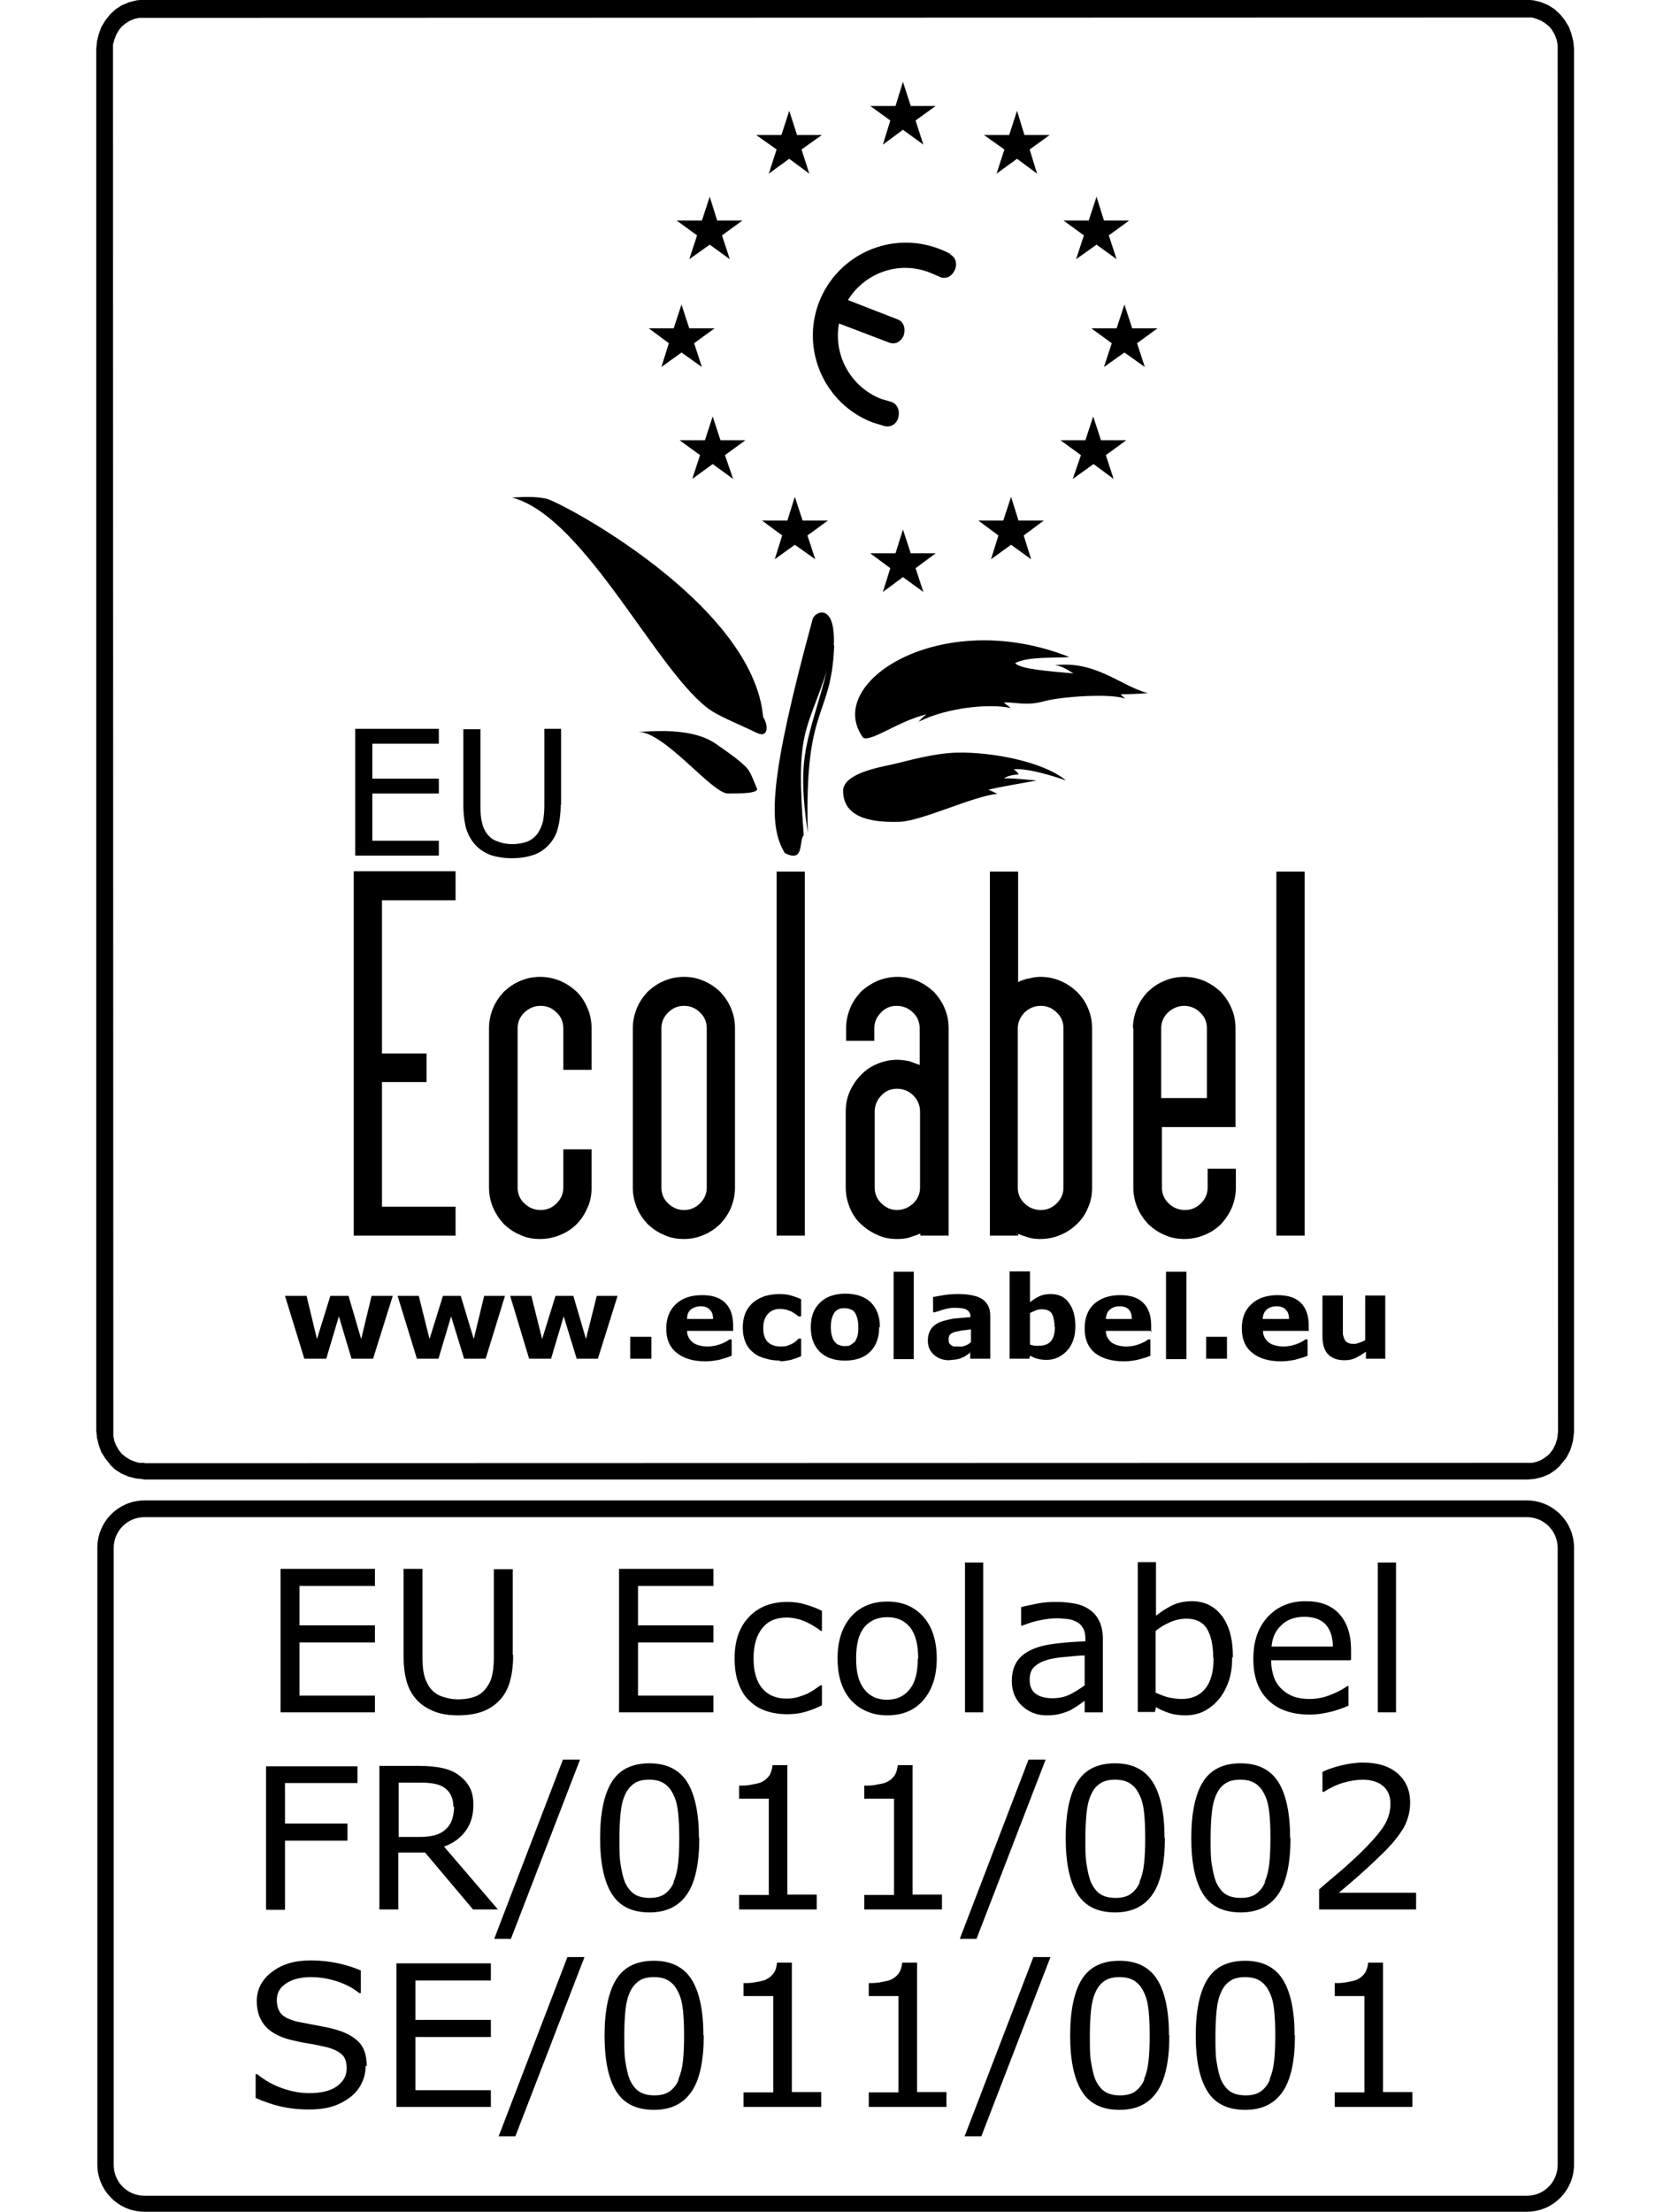 <?xml version="1.0" encoding="UTF-8"?>
<svg id="Layer_2" data-name="Layer 2" xmlns="http://www.w3.org/2000/svg" viewBox="0 0 44.97 59.48">
  <defs>
    <style>
      .cls-1 {
        fill-rule: evenodd;
      }
    </style>
  </defs>
  <path class="cls-1" d="M25.58,6.83c-.1-.05-.2-.1-.31-.14-1.29-.49-2.73.15-3.23,1.44-.49,1.29.15,2.73,1.44,3.23l.33.1c.18.04.33-.07.37-.25.04-.18-.04-.37-.22-.41l-.24-.07c-.83-.32-1.3-1.19-1.14-2.03l1.34.51c.17.07.33-.02.4-.19.06-.18,0-.37-.16-.43l-1.34-.52c.45-.73,1.37-1.07,2.2-.74l.24.1c.16.09.33.03.42-.14.09-.16.06-.36-.11-.45Z"/>
  <polygon class="cls-1" points="24.3 3.49 24.85 3.89 24.64 3.24 25.18 2.85 24.51 2.85 24.3 2.2 24.1 2.85 23.42 2.85 23.96 3.24 23.76 3.89 24.3 3.49"/>
  <polygon class="cls-1" points="27.37 4.27 27.91 4.67 27.71 4.02 28.25 3.63 27.57 3.63 27.37 2.98 27.16 3.63 26.48 3.63 27.03 4.02 26.82 4.67 27.37 4.27"/>
  <polygon class="cls-1" points="29.51 6.58 30.05 6.97 29.84 6.33 30.39 5.93 29.71 5.93 29.51 5.29 29.3 5.93 28.62 5.93 29.17 6.33 28.96 6.97 29.51 6.58"/>
  <polygon class="cls-1" points="21.24 4.27 21.78 4.67 21.57 4.02 22.12 3.63 21.45 3.63 21.24 2.98 21.03 3.63 20.35 3.63 20.9 4.02 20.69 4.67 21.24 4.27"/>
  <polygon class="cls-1" points="19.1 6.58 19.64 6.97 19.43 6.33 19.98 5.93 19.3 5.93 19.1 5.29 18.89 5.93 18.21 5.93 18.76 6.33 18.55 6.97 19.1 6.58"/>
  <polygon class="cls-1" points="30.26 9.48 30.81 9.87 30.6 9.23 31.15 8.83 30.47 8.83 30.26 8.19 30.05 8.83 29.37 8.83 29.92 9.23 29.71 9.87 30.26 9.48"/>
  <polygon class="cls-1" points="29.43 12.48 29.97 12.88 29.76 12.24 30.31 11.84 29.63 11.84 29.42 11.2 29.21 11.84 28.54 11.84 29.09 12.24 28.87 12.88 29.43 12.48"/>
  <polygon class="cls-1" points="27.21 14.65 27.75 15.04 27.55 14.4 28.09 14 27.41 14 27.21 13.36 27 14 26.33 14 26.87 14.4 26.67 15.04 27.21 14.65"/>
  <polygon class="cls-1" points="19.18 12.48 19.73 12.88 19.51 12.24 20.06 11.84 19.39 11.84 19.18 11.2 18.97 11.84 18.29 11.84 18.84 12.24 18.63 12.88 19.18 12.48"/>
  <polygon class="cls-1" points="21.39 14.65 21.94 15.04 21.73 14.4 22.28 14 21.6 14 21.39 13.36 21.19 14 20.51 14 21.05 14.4 20.85 15.04 21.39 14.65"/>
  <polygon class="cls-1" points="18.34 9.48 18.89 9.87 18.68 9.23 19.23 8.83 18.55 8.83 18.34 8.19 18.13 8.83 17.46 8.83 18 9.23 17.8 9.87 18.34 9.48"/>
  <polygon class="cls-1" points="24.3 15.52 24.85 15.92 24.64 15.28 25.18 14.88 24.51 14.88 24.3 14.24 24.1 14.88 23.42 14.88 23.96 15.28 23.76 15.92 24.3 15.52"/>
  <path class="cls-1" d="M22.45,17.36c-.08,2.01-.81,1.53-.71,5.04-.32-2.15.02-2.45.51-4.35-.56,1.7-.84,1.58-.62,4.41-.14.15.03.76-.51.48-.45-.74-.43-1.96.75-6.29.04-.19.62-.49.57.71Z"/>
  <path class="cls-1" d="M17.17,19.68c.33,0,1.42-.14,2.09.32.42.29.78.55.89.72.1.16.15.33.22.48.07.14-.48.14-.78.14-.43,0-1.7-1.66-2.42-1.66Z"/>
  <path class="cls-1" d="M20.55,19.3c.14.25.11.55-.18.41-.37-.18-.93-.41-1.2-.58-1.42-.9-3.4-5.23-5.39-5.75.37-.02.63-.03.92.03.36.07,5.58,2.82,5.84,5.89Z"/>
  <path class="cls-1" d="M23.23,19.84c-1.09-1.48,2.1-3.54,5.55-2.17-.39.03-1.1-.02-1.46.16.11.16.88.22,1.57.28-.22-.13-.31-.2-.5-.22,1.11-.13,1.77.56,2.5.75-.38.03-.63.03-.72.03.01.05.04.04.11.12-.38-.15-1.71-.06-2.19.07-.47.13-.76.02-1.07.03.05.07.12.08.17.15-.51-.12-1.67-.03-2.47.37.07-.08.14-.15.22-.2-.72.16-1.5.75-1.71.63Z"/>
  <path class="cls-1" d="M22.69,21.27c0-.46.94-.63,1.31-.71.36-.08,1.13-.31,1.77-.32.86-.02,2.28.22,2.92.75-.31-.11-1.03-.34-1.41-.3.1.07.12.1.13.14,0,0-.27,0-.39.11.1-.03.64.03.88.05-.27.05-1.11.19-1.3.25.11.04.16.07.24.11-.62.05-2.04.73-2.62.75-.59.02-1.53-.03-1.53-.83Z"/>
  <polygon class="cls-1" points="10.57 34.85 10.04 36.54 9.46 36.54 9.12 35.4 8.78 36.54 8.19 36.54 7.67 34.85 8.25 34.85 8.53 36.01 8.89 34.85 9.38 34.85 9.72 36.01 10 34.85 10.57 34.85"/>
  <polygon class="cls-1" points="13.59 34.85 13.07 36.54 12.49 36.54 12.14 35.4 11.8 36.54 11.22 36.54 10.7 34.85 11.27 34.85 11.56 36.01 11.92 34.85 12.4 34.85 12.75 36.01 13.03 34.85 13.59 34.85"/>
  <polygon class="cls-1" points="16.62 34.85 16.09 36.54 15.52 36.54 15.17 35.4 14.83 36.54 14.24 36.54 13.73 34.85 14.3 34.85 14.59 36.01 14.95 34.85 15.43 34.85 15.77 36.01 16.06 34.85 16.62 34.85"/>
  <rect x="16.96" y="35.95" width=".57" height=".59"/>
  <path class="cls-1" d="M19.73,35.79h-1.24c0,.13.06.23.15.31.1.07.23.11.41.11.11,0,.22-.02.33-.06.11-.04.19-.08.25-.13h.06v.44c-.12.05-.24.08-.34.11-.11.02-.23.04-.36.04-.34,0-.6-.08-.78-.23-.19-.15-.28-.37-.28-.65s.09-.5.26-.66c.17-.16.4-.24.71-.24.28,0,.48.07.62.21.14.14.21.34.21.6v.19ZM19.19,35.47c0-.11-.03-.2-.09-.25-.05-.06-.13-.09-.24-.09s-.19.03-.26.08c-.07.05-.11.14-.11.26h.7Z"/>
  <path class="cls-1" d="M21,36.59c-.15,0-.29-.02-.41-.06-.12-.03-.23-.08-.32-.16-.09-.07-.16-.16-.21-.28-.05-.12-.07-.24-.07-.39,0-.16.03-.3.08-.41.05-.11.13-.21.22-.28.09-.07.19-.12.31-.16.12-.03.24-.05.37-.05.12,0,.22.01.32.04.1.03.19.06.27.1v.46h-.07l-.08-.06-.11-.07-.14-.05s-.11-.02-.17-.02c-.14,0-.25.05-.33.14s-.12.22-.12.38.04.28.12.37c.09.08.2.12.34.12.07,0,.13,0,.19-.02.06-.02.1-.04.14-.06l.09-.06.07-.07h.07v.47c-.08.04-.18.07-.27.1-.1.02-.2.04-.31.04Z"/>
  <path class="cls-1" d="M23.66,35.69c0,.28-.08.5-.24.66-.16.16-.39.24-.68.24s-.52-.08-.68-.24c-.16-.16-.24-.38-.24-.66s.08-.5.25-.66c.16-.16.39-.24.68-.24s.53.08.69.24c.16.16.24.38.24.66ZM22.99,36.11s.06-.1.08-.16c.02-.06.03-.14.03-.25s-.01-.19-.03-.25c-.02-.07-.04-.12-.07-.16-.03-.04-.07-.07-.12-.08-.05-.02-.1-.03-.15-.03-.05,0-.1,0-.14.02-.04.01-.08.04-.12.08-.03.04-.06.1-.08.16-.02.06-.03.15-.03.25,0,.09.01.18.03.24.02.07.04.12.08.16.03.04.07.07.11.08.05.02.1.03.15.03.05,0,.1,0,.14-.02.04-.02.08-.05.11-.08Z"/>
  <rect x="24.05" y="34.2" width=".54" height="2.35"/>
  <path class="cls-1" d="M26.13,36.36l-.11.08s-.08.06-.13.07c-.05.03-.11.04-.16.05l-.19.02c-.16,0-.3-.05-.41-.15-.11-.1-.16-.22-.16-.38,0-.12.03-.22.08-.3.05-.08.13-.14.23-.19.1-.04.23-.07.38-.1l.46-.04h0c0-.1-.04-.16-.11-.2-.07-.04-.19-.05-.34-.05-.09,0-.19.02-.29.05l-.22.07h-.05v-.41l.28-.05c.13-.02.26-.03.39-.03.3,0,.53.05.66.14.14.1.21.24.21.45v1.15h-.54v-.18ZM26.13,36.1v-.35l-.24.03-.2.04c-.05.02-.1.04-.12.07-.03.03-.04.07-.04.13,0,.04,0,.06.01.08,0,.02.02.04.04.06.02.02.05.03.08.05h.15c.05.01.11,0,.16-.02.06-.02.11-.05.15-.09Z"/>
  <path class="cls-1" d="M28.94,35.67c0,.27-.07.48-.22.65-.15.16-.33.25-.55.25-.1,0-.18-.01-.25-.03-.07-.02-.14-.05-.2-.08l-.02.08h-.53v-2.35h.55v.83c.08-.07.17-.12.25-.16.09-.04.19-.06.3-.06.21,0,.38.07.49.23.12.15.18.37.18.64ZM28.38,35.68c0-.15-.03-.27-.07-.35-.05-.08-.14-.12-.28-.12-.05,0-.1.01-.16.03l-.15.07v.85l.11.03h.13c.14,0,.25-.04.32-.12.07-.08.11-.21.11-.38Z"/>
  <path class="cls-1" d="M31,35.79h-1.24c0,.13.06.23.15.31.1.07.23.11.41.11.11,0,.23-.02.33-.06.11-.04.19-.08.25-.13h.06v.44c-.12.05-.24.08-.35.11-.11.02-.22.04-.36.04-.34,0-.6-.08-.79-.23-.18-.15-.27-.37-.27-.65s.08-.5.25-.66c.18-.16.41-.24.71-.24.28,0,.48.07.62.21.14.14.21.34.21.6v.19ZM30.46,35.47c0-.11-.03-.2-.08-.25-.05-.06-.13-.09-.25-.09-.11,0-.19.03-.25.08-.07.05-.11.14-.12.26h.71Z"/>
  <rect x="31.38" y="34.2" width=".55" height="2.35"/>
  <rect x="32.46" y="35.95" width=".56" height=".59"/>
  <path class="cls-1" d="M35.23,35.79h-1.24c0,.13.06.23.15.31.1.07.23.11.41.11.11,0,.22-.02.33-.06.11-.04.19-.08.25-.13h.06v.44c-.12.05-.24.08-.35.11-.11.02-.23.04-.36.04-.34,0-.6-.08-.78-.23-.19-.15-.28-.37-.28-.65s.08-.5.26-.66c.17-.16.41-.24.7-.24s.49.07.63.21c.14.14.21.34.21.6v.19ZM34.69,35.47c0-.11-.03-.2-.09-.25-.05-.06-.13-.09-.25-.09-.1,0-.19.03-.25.08-.07.05-.11.14-.12.26h.71Z"/>
  <path class="cls-1" d="M37.3,36.54h-.54v-.19c-.1.07-.2.13-.28.17-.08.04-.18.06-.3.06-.19,0-.33-.05-.44-.16-.1-.11-.15-.27-.15-.48v-1.1h.55v1.05c.02.06.03.11.05.14.02.04.05.06.08.08.04.02.1.03.16.03.05,0,.1-.01.15-.03.06-.02.11-.04.16-.07v-1.2h.54v1.69Z"/>
  <polygon class="cls-1" points="11.81 23.01 9.56 23.01 9.56 19.6 11.81 19.6 11.81 20 10.02 20 10.02 20.94 11.81 20.94 11.81 21.34 10.02 21.34 10.02 22.61 11.81 22.61 11.81 23.01"/>
  <path class="cls-1" d="M15.09,21.64c0,.24-.03.46-.08.65-.05.18-.14.33-.27.46-.12.12-.25.2-.41.25-.15.05-.34.08-.55.08-.22,0-.4-.03-.56-.08-.16-.06-.29-.14-.4-.25-.13-.13-.21-.28-.27-.45-.05-.18-.08-.4-.08-.65v-2.04h.46v2.06c0,.19.01.33.04.44.02.11.06.2.12.29.07.1.16.18.28.22.12.05.25.08.42.08s.3-.03.41-.07c.11-.05.21-.13.28-.23.05-.08.1-.19.13-.3.02-.11.04-.25.04-.42v-2.08h.45v2.04Z"/>
  <polygon class="cls-1" points="9.52 33.23 9.52 23.43 12.26 23.43 12.26 24.21 10.28 24.21 10.28 28.33 11.48 28.33 11.48 29.1 10.28 29.1 10.28 32.45 12.26 32.45 12.26 33.23 9.52 33.23"/>
  <path class="cls-1" d="M15.16,28.77v-1.12c0-.16-.06-.31-.18-.42-.12-.12-.26-.18-.43-.18s-.31.06-.44.18c-.12.12-.18.26-.18.42v4.29c0,.16.06.31.18.42.12.12.27.18.44.18s.31-.06.43-.18c.12-.12.18-.26.18-.42v-1.03h.76v1.03c0,.19-.03.37-.11.54-.07.16-.16.31-.29.44-.12.12-.27.22-.44.29-.17.07-.35.11-.54.11-.2,0-.37-.03-.54-.11-.17-.07-.31-.17-.44-.29-.12-.13-.22-.28-.29-.44-.07-.17-.11-.35-.11-.54v-4.29c0-.19.04-.37.11-.54.07-.17.17-.31.29-.44.13-.12.27-.22.44-.29.16-.07.34-.11.54-.11.19,0,.37.04.54.11.16.07.31.17.44.29.13.13.22.27.29.44.07.16.11.34.11.54v1.12h-.76Z"/>
  <path class="cls-1" d="M19.78,31.94c0,.19-.04.37-.11.54-.07.17-.17.31-.29.44-.13.12-.27.22-.44.29-.16.07-.34.11-.53.11s-.37-.03-.54-.11c-.17-.07-.31-.17-.44-.29-.12-.13-.22-.27-.29-.44-.07-.17-.11-.35-.11-.54v-4.29c0-.19.04-.37.11-.54.07-.17.17-.31.29-.44.13-.12.27-.22.44-.29.16-.07.34-.11.54-.11s.37.04.53.11c.17.07.31.17.44.29.12.13.22.27.29.44.07.16.11.34.11.54v4.29ZM19.02,27.65c0-.16-.06-.31-.18-.42-.12-.12-.26-.18-.43-.18s-.31.06-.43.18c-.12.12-.18.26-.18.42v4.29c0,.16.06.31.18.42.12.12.26.18.43.18s.31-.06.43-.18c.12-.12.18-.26.18-.42v-4.29Z"/>
  <rect x="20.9" y="23.44" width=".76" height="9.79"/>
  <path class="cls-1" d="M24.75,33.18c-.09.04-.19.07-.28.1-.1.03-.21.04-.32.04-.2,0-.37-.03-.54-.11-.16-.07-.31-.17-.44-.29-.13-.12-.23-.27-.3-.44-.07-.17-.11-.35-.11-.54v-2.05c0-.2.04-.38.11-.54.07-.16.17-.31.3-.44.12-.13.27-.23.44-.3.17-.07.34-.11.54-.11.11,0,.23.02.33.04l.27.1v-.99c0-.16-.06-.31-.18-.42-.12-.12-.27-.18-.44-.18s-.31.06-.42.18c-.12.12-.18.26-.18.42v.34h-.76v-.34c0-.19.04-.37.11-.54.07-.17.17-.31.29-.44.13-.12.28-.22.44-.29.17-.07.35-.11.54-.11.2,0,.37.04.54.11.16.07.31.17.44.29.12.13.22.27.29.44.07.16.11.34.11.54v5.58h-.76v-.05ZM23.54,31.94c0,.16.06.31.18.42.12.12.26.18.42.18s.31-.06.44-.18c.12-.12.18-.26.18-.42v-2.05c0-.16-.06-.31-.18-.43-.12-.12-.27-.18-.44-.18s-.31.06-.42.18c-.12.12-.18.27-.18.43v2.05Z"/>
  <path class="cls-1" d="M27.67,26.32c.11-.03.21-.05.33-.05.2,0,.38.04.54.11.17.07.31.17.44.29.13.13.23.27.3.44.07.16.11.34.11.54v4.29c0,.19-.03.37-.11.54-.07.17-.17.32-.3.44-.12.12-.27.22-.44.29-.16.07-.34.11-.54.11-.12,0-.22-.01-.32-.04-.1-.03-.19-.06-.28-.1v.05h-.76v-9.79h.76v2.97c.07-.04.16-.06.27-.1ZM28.44,27.23c-.12-.12-.26-.18-.43-.18s-.31.06-.44.18c-.11.12-.18.26-.18.42v4.29c0,.16.06.31.18.42.12.12.27.18.44.18s.31-.06.43-.18c.12-.12.18-.26.18-.42v-4.29c0-.16-.06-.31-.18-.42Z"/>
  <path class="cls-1" d="M30.49,27.65c0-.19.04-.37.11-.54.07-.17.17-.31.29-.44.13-.12.27-.22.44-.29.16-.07.34-.11.54-.11s.37.04.54.11c.16.07.31.17.44.29.12.13.22.27.29.44.07.16.11.34.11.54v2.66h-1.98v1.63c0,.16.06.31.18.42.12.12.27.18.44.18s.31-.06.43-.18c.12-.12.18-.26.18-.42v-.51h.76v.51c0,.19-.04.37-.11.54-.07.16-.17.31-.29.44-.12.12-.27.22-.44.29-.17.07-.35.11-.54.11s-.37-.03-.54-.11c-.17-.07-.31-.17-.44-.29-.12-.13-.22-.28-.29-.44-.07-.17-.11-.35-.11-.54v-4.29ZM31.26,29.53h1.22v-1.88c0-.16-.06-.31-.18-.42-.12-.12-.27-.18-.43-.18s-.31.06-.44.18c-.12.12-.18.26-.18.42v1.88Z"/>
  <rect x="34.35" y="23.44" width=".76" height="9.79"/>
  <path class="cls-1" d="M3.89,39.34h-.15s-.13-.04-.13-.04l-.12-.05-.11-.07-.1-.08-.08-.1-.07-.12-.05-.12-.03-.14v-.15s-.01-37.12-.01-37.12v-.15s.04-.14.04-.14l.05-.13.07-.12.08-.1.1-.08.11-.07.12-.05.13-.03h.15s37.19-.01,37.19-.01h.15s.13.04.13.04l.12.05.11.07.1.08.08.1.07.12.05.13.03.14v.15s.01,37.15.01,37.15l-.02.18-.05.16-.07.14-.1.13-.1.08-.11.07-.12.05-.13.03h-.15s-37.19.01-37.19.01ZM3.87,39.79h37.24l.2-.02.2-.05.19-.08.16-.11.14-.13h0s0-.01,0-.01l.15-.18.11-.21.07-.24.03-.24h0V1.31l-.02-.2-.05-.2-.07-.19-.11-.18-.12-.15h-.01s0-.01,0-.01l-.14-.13-.17-.11-.19-.08-.2-.05-.2-.02H3.87l-.2.02-.2.05-.19.08-.17.11-.14.13h0s-.01.01-.01.01l-.12.15-.11.18-.07.19-.05.2-.02.2v37.16l.02.2.05.2.07.19.11.17.12.15h0s0,.01,0,.01l.14.13.17.11.19.08.2.05.2.02Z"/>
  <path d="M41.09,59.48H3.89c-.7,0-1.27-.57-1.27-1.27v-16.59c0-.7.57-1.27,1.27-1.27h37.2c.7,0,1.27.57,1.27,1.27v16.59c0,.7-.57,1.27-1.27,1.27ZM3.89,40.8c-.46,0-.83.37-.83.83v16.59c0,.46.37.83.83.83h37.2c.46,0,.83-.37.83-.83v-16.59c0-.46-.37-.83-.83-.83H3.89Z"/>
  <g>
    <path d="M10.09,46.05h-2.54v-3.86h2.54v.46h-2.03v1.06h2.03v.46h-2.03v1.43h2.03v.46Z"/>
    <path d="M13.81,44.5c0,.28-.03.52-.09.73s-.16.38-.3.52c-.13.13-.29.23-.47.29s-.39.09-.62.09-.45-.03-.63-.1-.33-.16-.45-.28c-.14-.14-.24-.31-.3-.51s-.09-.45-.09-.74v-2.31h.51v2.34c0,.21.01.37.04.5s.08.23.14.33c.08.11.18.2.31.25s.29.09.47.09.34-.03.47-.08.23-.14.31-.26c.07-.1.12-.21.14-.34.03-.13.04-.28.04-.47v-2.35h.51v2.31Z"/>
    <path d="M19.2,46.05h-2.54v-3.86h2.54v.46h-2.03v1.06h2.03v.46h-2.03v1.43h2.03v.46Z"/>
    <path d="M22.12,45.86c-.16.08-.32.14-.46.18-.15.04-.3.06-.47.06-.21,0-.4-.03-.58-.09-.17-.06-.32-.15-.45-.28-.13-.12-.22-.28-.29-.47s-.1-.41-.1-.67c0-.47.13-.84.39-1.11.26-.27.6-.4,1.03-.4.17,0,.33.02.49.07s.31.1.44.17v.54h-.03c-.15-.12-.3-.2-.46-.27-.16-.06-.31-.09-.46-.09-.28,0-.5.09-.65.28-.16.19-.24.46-.24.82s.08.62.23.8c.16.19.38.28.66.28.1,0,.2-.01.3-.04s.19-.06.27-.1c.07-.04.14-.07.2-.12.06-.04.11-.08.15-.1h.03v.54Z"/>
    <path d="M25.21,44.6c0,.47-.12.84-.36,1.12s-.57.41-.97.41-.73-.14-.98-.41c-.24-.27-.36-.65-.36-1.12s.12-.84.36-1.12c.24-.27.57-.41.98-.41s.73.14.97.41.36.65.36,1.12ZM24.71,44.6c0-.37-.07-.65-.22-.84-.15-.18-.35-.27-.61-.27s-.47.09-.62.27c-.15.18-.22.46-.22.84s.07.64.22.83.35.28.61.28.46-.09.61-.28c.15-.18.22-.46.22-.83Z"/>
    <path d="M26.46,46.05h-.49v-4.03h.49v4.03Z"/>
    <path d="M29.67,46.05h-.48v-.31s-.1.07-.17.12c-.07.05-.15.09-.21.13-.08.04-.17.07-.28.1s-.23.04-.37.04c-.26,0-.48-.09-.66-.26s-.27-.39-.27-.66c0-.22.05-.4.14-.53.09-.14.23-.24.4-.32.18-.08.39-.13.64-.16s.51-.05.8-.06v-.08c0-.11-.02-.2-.06-.27-.04-.07-.09-.13-.17-.17-.07-.04-.15-.07-.25-.08s-.2-.02-.3-.02c-.13,0-.27.02-.43.05-.16.03-.32.08-.49.15h-.03v-.5c.1-.03.23-.05.41-.09s.36-.05.53-.05c.2,0,.38.02.53.05.15.03.28.09.39.17.11.08.19.18.25.31.06.13.09.28.09.47v1.96ZM29.19,45.33v-.81c-.15,0-.32.02-.53.04s-.36.04-.48.08c-.14.04-.25.1-.34.18-.09.08-.13.2-.13.35,0,.17.05.29.15.37.1.08.25.13.46.13.17,0,.33-.03.47-.1.14-.07.27-.15.39-.24Z"/>
    <path d="M33.16,44.58c0,.24-.03.46-.1.65-.07.19-.16.36-.28.49-.12.14-.26.24-.4.31-.15.07-.31.1-.48.1-.16,0-.31-.02-.43-.06-.12-.04-.24-.09-.36-.16l-.03.13h-.46v-4.03h.49v1.44c.14-.11.28-.2.44-.28.15-.07.33-.11.52-.11.34,0,.61.13.81.39s.3.63.3,1.11ZM32.65,44.59c0-.35-.06-.61-.17-.79-.11-.18-.3-.27-.55-.27-.14,0-.29.03-.43.09s-.28.14-.4.24v1.66c.14.06.26.11.36.13.1.02.21.04.34.04.27,0,.48-.09.63-.27.15-.18.23-.45.23-.83Z"/>
    <path d="M36.34,44.65h-2.13c0,.18.03.33.08.47.05.13.13.24.22.32.09.08.2.15.32.19.12.04.26.06.41.06.2,0,.4-.04.59-.12.2-.08.34-.16.43-.23h.03v.53c-.16.07-.33.13-.5.17s-.35.07-.54.07c-.48,0-.86-.13-1.12-.39-.27-.26-.4-.63-.4-1.11s.13-.85.39-1.13.6-.42,1.02-.42c.39,0,.69.11.9.34s.32.55.32.97v.26ZM35.87,44.28c0-.26-.07-.45-.19-.59-.13-.14-.32-.21-.58-.21s-.47.08-.62.23c-.16.15-.24.34-.26.57h1.66Z"/>
    <path d="M37.57,46.05h-.49v-4.03h.49v4.03Z"/>
    <path d="M9.62,47.95h-1.95v1.09h1.68v.46h-1.68v1.86h-.51v-3.86h2.46v.46Z"/>
    <path d="M13.4,51.35h-.67l-1.29-1.53h-.72v1.53h-.51v-3.86h1.08c.23,0,.43.02.58.05s.3.08.42.16c.14.09.25.2.33.33.08.13.12.3.12.51,0,.28-.07.51-.21.7-.14.19-.33.33-.58.42l1.45,1.69ZM12.2,48.58c0-.11-.02-.21-.06-.29-.04-.09-.1-.16-.19-.22-.07-.05-.16-.08-.26-.1s-.22-.03-.36-.03h-.6v1.46h.52c.16,0,.3-.01.43-.04.12-.03.22-.08.31-.16.08-.07.14-.16.17-.25s.06-.21.06-.36Z"/>
    <path d="M15.61,47.32l-1.86,4.82h-.45l1.85-4.82h.46Z"/>
    <path d="M18.82,49.42c0,.69-.11,1.2-.33,1.52-.22.32-.55.49-1.01.49s-.8-.16-1.01-.49-.32-.83-.32-1.51.11-1.19.32-1.52.55-.49,1.01-.49.8.17,1.01.5c.21.33.32.84.32,1.51ZM18.13,50.6c.06-.14.1-.3.12-.49.02-.19.03-.42.03-.68s-.01-.49-.03-.68-.06-.36-.13-.49c-.06-.13-.14-.23-.25-.3s-.24-.1-.4-.1-.3.03-.4.1-.19.17-.25.31c-.06.13-.1.29-.12.5s-.03.43-.03.68c0,.27,0,.5.03.68s.06.34.12.49c.06.13.14.24.24.31s.24.11.42.11c.16,0,.3-.03.4-.1s.19-.17.25-.31Z"/>
    <path d="M21.98,51.35h-2.09v-.39h.8v-2.59h-.8v-.35c.11,0,.23,0,.35-.03.12-.02.22-.04.28-.08.08-.04.14-.1.19-.17.04-.07.07-.16.08-.27h.4v3.48h.79v.39Z"/>
    <path d="M25.35,51.35h-2.09v-.39h.8v-2.59h-.8v-.35c.11,0,.23,0,.35-.03.12-.02.22-.04.28-.08.08-.04.14-.1.19-.17.04-.07.07-.16.08-.27h.4v3.48h.79v.39Z"/>
    <path d="M28.14,47.32l-1.86,4.82h-.45l1.85-4.82h.46Z"/>
    <path d="M31.35,49.42c0,.69-.11,1.2-.33,1.52-.22.32-.55.49-1.01.49s-.8-.16-1.01-.49c-.21-.33-.32-.83-.32-1.51s.11-1.19.32-1.52.55-.49,1.01-.49.8.17,1.01.5c.21.33.32.84.32,1.51ZM30.67,50.6c.06-.14.1-.3.12-.49.02-.19.03-.42.03-.68s-.01-.49-.03-.68-.06-.36-.13-.49c-.06-.13-.14-.23-.25-.3s-.24-.1-.4-.1-.3.03-.4.1c-.11.07-.19.17-.25.31-.06.13-.1.29-.12.5-.02.21-.03.43-.03.68,0,.27,0,.5.03.68s.06.34.12.49c.06.13.14.24.24.31s.24.11.42.11c.16,0,.3-.03.4-.1s.19-.17.25-.31Z"/>
    <path d="M34.73,49.42c0,.69-.11,1.2-.33,1.52-.22.32-.55.49-1.01.49s-.8-.16-1.01-.49c-.21-.33-.32-.83-.32-1.51s.11-1.19.32-1.52.55-.49,1.01-.49.8.17,1.01.5c.21.33.32.84.32,1.51ZM34.04,50.6c.06-.14.1-.3.12-.49.02-.19.03-.42.03-.68s-.01-.49-.03-.68-.06-.36-.13-.49c-.06-.13-.14-.23-.25-.3s-.24-.1-.4-.1-.3.03-.4.1c-.11.07-.19.17-.25.31-.06.13-.1.29-.12.5-.02.21-.03.43-.03.68,0,.27,0,.5.03.68s.06.34.12.49c.06.13.14.24.24.31s.24.11.42.11c.16,0,.3-.03.4-.1s.19-.17.25-.31Z"/>
    <path d="M38.11,51.35h-2.61v-.54c.18-.16.36-.31.55-.47s.35-.31.51-.46c.33-.32.56-.58.68-.77.12-.19.18-.39.18-.61,0-.2-.07-.36-.2-.47-.13-.11-.32-.17-.55-.17-.16,0-.33.03-.51.08s-.36.14-.54.25h-.03v-.54c.12-.06.29-.12.49-.17.21-.05.4-.08.6-.08.4,0,.71.1.93.29s.34.45.34.78c0,.15-.02.28-.06.41-.04.13-.09.25-.17.36-.07.11-.15.21-.24.32-.09.1-.2.22-.33.34-.18.18-.38.36-.57.53s-.38.33-.55.47h2.08v.44Z"/>
    <path d="M9.84,55.56c0,.15-.03.3-.1.45s-.17.27-.29.37c-.14.11-.3.2-.48.26s-.41.09-.66.09c-.28,0-.53-.03-.75-.08s-.45-.13-.68-.23v-.64h.04c.2.16.42.29.68.38s.5.13.72.13c.32,0,.57-.06.74-.18s.27-.28.27-.48c0-.17-.04-.3-.13-.38s-.21-.14-.38-.19c-.13-.03-.27-.06-.42-.09-.15-.02-.31-.05-.48-.09-.34-.07-.6-.2-.76-.37s-.25-.4-.25-.69c0-.32.14-.59.41-.79.27-.21.62-.31,1.04-.31.27,0,.52.03.75.08s.43.12.6.19v.61h-.04c-.15-.12-.34-.23-.58-.31s-.48-.12-.73-.12c-.27,0-.5.06-.66.17-.17.11-.25.26-.25.44,0,.16.04.29.12.38s.23.16.44.21c.11.02.27.05.47.09s.38.07.52.11c.29.08.5.19.65.34s.22.37.22.65Z"/>
    <path d="M13.21,56.66h-2.54v-3.86h2.54v.46h-2.03v1.06h2.03v.46h-2.03v1.43h2.03v.46Z"/>
    <path d="M15.73,52.63l-1.86,4.82h-.45l1.85-4.82h.46Z"/>
    <path d="M18.94,54.73c0,.69-.11,1.2-.33,1.52-.22.32-.55.49-1.01.49s-.8-.16-1.01-.49-.32-.83-.32-1.51.11-1.19.32-1.52.55-.49,1.01-.49.8.17,1.01.5c.21.33.32.84.32,1.51ZM18.26,55.91c.06-.14.1-.3.12-.49.02-.19.03-.42.03-.68s-.01-.49-.03-.68-.06-.36-.13-.49c-.06-.13-.14-.23-.25-.3s-.24-.1-.4-.1-.3.03-.4.1-.19.17-.25.31c-.06.13-.1.29-.12.5s-.03.43-.03.68c0,.27,0,.5.03.68s.06.34.12.49c.06.13.14.24.24.31s.24.11.42.11c.16,0,.3-.03.4-.1s.19-.17.25-.31Z"/>
    <path d="M22.1,56.66h-2.09v-.39h.8v-2.59h-.8v-.35c.11,0,.23,0,.35-.03.12-.02.22-.04.28-.08.08-.04.14-.1.19-.17.05-.07.07-.16.08-.27h.4v3.48h.79v.39Z"/>
    <path d="M25.47,56.66h-2.09v-.39h.8v-2.59h-.8v-.35c.11,0,.23,0,.35-.03.12-.02.22-.04.28-.08.08-.04.14-.1.19-.17.04-.07.07-.16.08-.27h.4v3.48h.79v.39Z"/>
    <path d="M28.27,52.63l-1.86,4.82h-.45l1.85-4.82h.46Z"/>
    <path d="M31.47,54.73c0,.69-.11,1.2-.33,1.52-.22.32-.55.49-1.01.49s-.8-.16-1.01-.49c-.21-.33-.32-.83-.32-1.51s.11-1.19.32-1.52.55-.49,1.01-.49.8.17,1.01.5c.21.33.32.84.32,1.51ZM30.79,55.91c.06-.14.1-.3.12-.49.02-.19.03-.42.03-.68s-.01-.49-.03-.68-.06-.36-.13-.49c-.06-.13-.14-.23-.25-.3s-.24-.1-.4-.1-.3.03-.4.1c-.11.07-.19.17-.25.31-.06.13-.1.29-.12.5-.02.21-.03.43-.03.68,0,.27,0,.5.03.68s.06.34.12.49c.06.13.14.24.24.31s.24.11.42.11c.16,0,.3-.03.4-.1s.19-.17.25-.31Z"/>
    <path d="M34.85,54.73c0,.69-.11,1.2-.33,1.52-.22.32-.55.49-1.01.49s-.8-.16-1.01-.49c-.21-.33-.32-.83-.32-1.51s.11-1.19.32-1.52.55-.49,1.01-.49.8.17,1.01.5c.21.33.32.84.32,1.51ZM34.17,55.91c.06-.14.1-.3.12-.49.02-.19.03-.42.03-.68s-.01-.49-.03-.68-.06-.36-.13-.49c-.06-.13-.14-.23-.25-.3s-.24-.1-.4-.1-.3.03-.4.1c-.11.07-.19.17-.25.31-.06.13-.1.29-.12.5-.02.21-.03.43-.03.68,0,.27,0,.5.03.68s.06.34.12.49c.06.13.14.24.24.31s.24.11.42.11c.16,0,.3-.03.4-.1s.19-.17.25-.31Z"/>
    <path d="M38.01,56.66h-2.09v-.39h.8v-2.59h-.8v-.35c.11,0,.23,0,.35-.03.12-.02.22-.04.28-.08.08-.04.14-.1.19-.17.04-.07.07-.16.08-.27h.4v3.48h.79v.39Z"/>
  </g>
</svg>